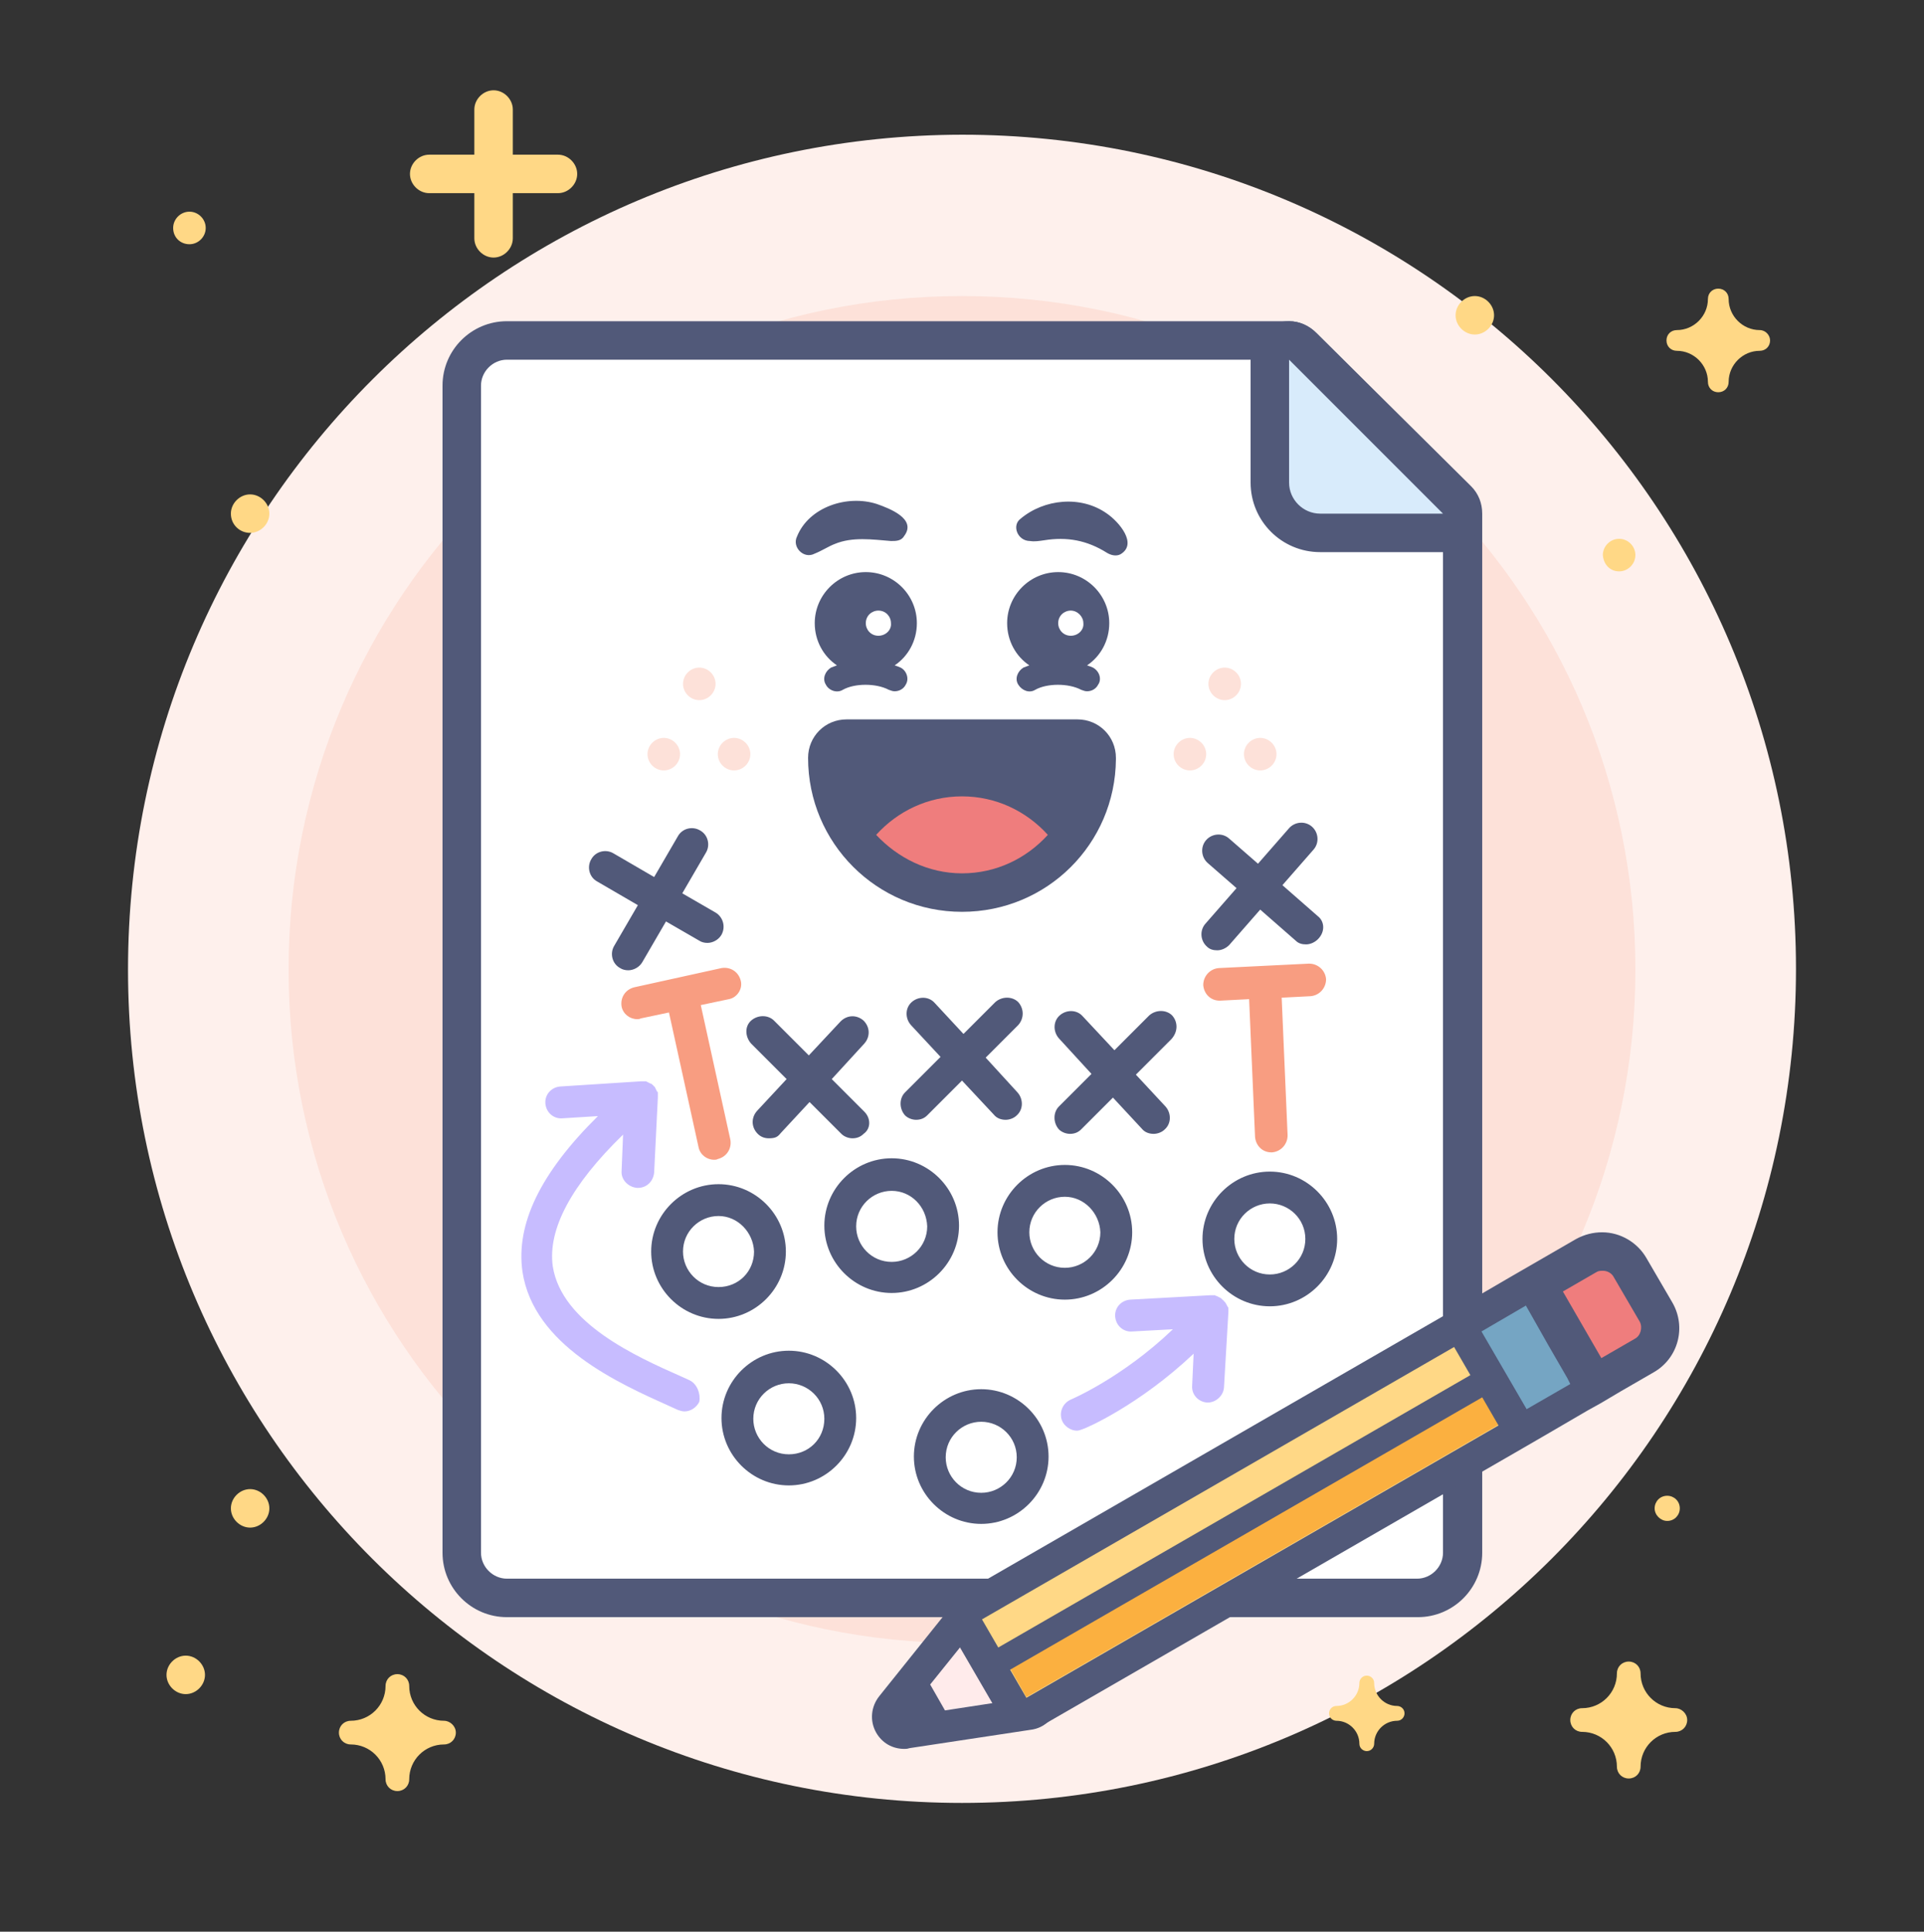<?xml version="1.0" encoding="UTF-8"?>
<svg xmlns="http://www.w3.org/2000/svg" xml:space="preserve" id="Layer_1" x="0" y="0" version="1.1" viewBox="0 0 260 261">
  <rect x="0" y="0" width="260" height="261" fill="#333333" stroke="none"/>
  <style>.st1{fill:#fde1d9}.st3{fill:#ffd886}.st5{fill:#515979}.st8{fill:#c7bcff}.st9{fill:#ef7d7d}</style>
  <path d="M130 243.6c62.2 0 112.7-50.4 112.7-112.7 0-62.2-50.4-112.7-112.7-112.7C67.8 18.3 17.3 68.7 17.3 131c0 62.2 50.5 112.6 112.7 112.6" style="fill:#fef0ec"></path>
  <path d="M130 222c50.3 0 91-40.7 91-91s-40.7-91-91-91-91 40.7-91 91c0 50.2 40.7 91 91 91" class="st1"></path>
  <path d="M130 200.3c38.3 0 69.3-31 69.3-69.3s-31-69.3-69.3-69.3-69.3 31-69.3 69.3 31 69.3 69.3 69.3" style="fill:#fcd3c6"></path>
  <path d="M33.8 206.4c1.4 0 2.6-1.2 2.6-2.6s-1.2-2.6-2.6-2.6-2.6 1.2-2.6 2.6 1.2 2.6 2.6 2.6M199.3 45.2c1.4 0 2.6-1.2 2.6-2.6s-1.2-2.6-2.6-2.6-2.6 1.2-2.6 2.6 1.2 2.6 2.6 2.6M25.1 228.9c1.4 0 2.6-1.2 2.6-2.6s-1.2-2.6-2.6-2.6-2.6 1.2-2.6 2.6 1.2 2.6 2.6 2.6M218.8 77.2c1.2 0 2.2-1 2.2-2.2s-1-2.2-2.2-2.2-2.2 1-2.2 2.2c.1 1.3 1 2.2 2.2 2.2M60 232.5c-2.6 0-4.7-2.1-4.7-4.7 0-.9-.7-1.6-1.6-1.6s-1.6.7-1.6 1.6c0 2.6-2.1 4.7-4.7 4.7-.9 0-1.6.7-1.6 1.6s.7 1.6 1.6 1.6c2.6 0 4.7 2.1 4.7 4.7 0 .9.7 1.6 1.6 1.6s1.6-.7 1.6-1.6c0-2.6 2.1-4.7 4.7-4.7.9 0 1.6-.7 1.6-1.6s-.8-1.6-1.6-1.6M25.6 33c1.2 0 2.2-1 2.2-2.2s-1-2.2-2.2-2.2-2.2 1-2.2 2.2c0 1.3 1 2.2 2.2 2.2m8.2 39c1.4 0 2.6-1.2 2.6-2.6s-1.2-2.6-2.6-2.6-2.6 1.2-2.6 2.6c0 1.5 1.2 2.6 2.6 2.6m41.6-51.1h-6.1v-6.1c0-1.4-1.2-2.6-2.6-2.6s-2.6 1.2-2.6 2.6v6.1H58c-1.4 0-2.6 1.2-2.6 2.6s1.2 2.6 2.6 2.6h6.1v6.1c0 1.4 1.2 2.6 2.6 2.6s2.6-1.2 2.6-2.6v-6.1h6.1c1.4 0 2.6-1.2 2.6-2.6s-1.2-2.6-2.6-2.6m162.4 23.7c-2.3 0-4.2-1.9-4.2-4.2 0-.8-.6-1.4-1.4-1.4s-1.4.6-1.4 1.4c0 2.3-1.9 4.2-4.2 4.2-.8 0-1.4.6-1.4 1.4s.6 1.4 1.4 1.4c2.3 0 4.2 1.9 4.2 4.2 0 .8.6 1.4 1.4 1.4s1.4-.6 1.4-1.4c0-2.3 1.9-4.2 4.2-4.2.8 0 1.4-.6 1.4-1.4 0-.7-.6-1.4-1.4-1.4m-49 185.9c-1.7 0-3.1-1.4-3.1-3.1 0-.6-.5-1-1-1-.6 0-1 .5-1 1 0 1.7-1.4 3.1-3.1 3.1-.6 0-1 .5-1 1 0 .6.5 1 1 1 1.7 0 3.1 1.4 3.1 3.1 0 .6.5 1 1 1 .6 0 1-.5 1-1 0-1.7 1.4-3.1 3.1-3.1.6 0 1-.5 1-1 0-.6-.5-1-1-1m36.5-25c1 0 1.7-.8 1.7-1.7 0-1-.8-1.7-1.7-1.7-1 0-1.7.8-1.7 1.7s.8 1.7 1.7 1.7m1.1 25.3c-2.6 0-4.7-2.1-4.7-4.7 0-.9-.7-1.6-1.6-1.6s-1.6.7-1.6 1.6c0 2.6-2.1 4.7-4.7 4.7-.9 0-1.6.7-1.6 1.6s.7 1.6 1.6 1.6c2.6 0 4.7 2.1 4.7 4.7 0 .9.7 1.6 1.6 1.6s1.6-.7 1.6-1.6c0-2.6 2.1-4.7 4.7-4.7.9 0 1.6-.7 1.6-1.6s-.8-1.6-1.6-1.6" class="st3"></path>
  <path d="M68.5 215.9c-3.3 0-6.1-2.7-6.1-6.1V52.1c0-3.3 2.7-6.1 6.1-6.1h105.7c.7 0 1.4.3 1.8.8l20.8 20.8c.5.5.8 1.2.8 1.8v140.4c0 3.3-2.7 6.1-6.1 6.1z" style="fill:#fff"></path>
  <path d="M174.2 48.6 195 69.4v140.4c0 1.9-1.6 3.5-3.5 3.5h-123c-1.9 0-3.5-1.6-3.5-3.5V52.1c0-1.9 1.6-3.5 3.5-3.5zm0-5.2H68.5c-4.8 0-8.7 3.9-8.7 8.7v157.7c0 4.8 3.9 8.7 8.7 8.7h123.1c4.8 0 8.7-3.9 8.7-8.7V69.4c0-1.4-.5-2.7-1.5-3.7L177.9 45c-1-1-2.3-1.6-3.7-1.6" class="st5"></path>
  <path d="M178.4 72c-3.7 0-6.8-3-6.8-6.8V48.6c0-1 .6-2 1.6-2.4.3-.1.7-.2 1-.2.7 0 1.3.3 1.8.8l20.8 20.8c.7.7 1 1.9.6 2.8-.4 1-1.4 1.6-2.4 1.6z" style="fill:#d8ebfb"></path>
  <path d="M174.2 48.6 195 69.4h-16.6c-2.3 0-4.2-1.9-4.2-4.2zm0-5.2c-.7 0-1.3.1-2 .4-1.9.8-3.2 2.7-3.2 4.8v16.6c0 5.2 4.2 9.4 9.4 9.4H195c2.1 0 4-1.3 4.8-3.2s.4-4.2-1.1-5.7L177.9 45c-1-1-2.3-1.6-3.7-1.6m-36.3 26.7c3.2-2.7 8.2-3.2 11.7-.7 1.6 1.1 4.2 4.1 1.8 5.5-.6.3-1.3.1-1.8-.2-2.7-1.7-5.4-2.2-8.5-1.7-.7.1-1.3.2-1.9.1-1.7 0-2.5-2.1-1.3-3m9.8 20.1c-.2-.1-.5-.2-.8-.3 1.8-1.2 3-3.3 3-5.7 0-3.8-3.1-6.9-6.9-6.9s-6.9 3.1-6.9 6.9c0 2.4 1.2 4.5 3 5.7-.3.1-.5.2-.8.3-.8.5-1.2 1.5-.7 2.3s1.5 1.2 2.3.7c1.6-.9 4.5-.9 6.2 0 .3.1.5.2.8.2.6 0 1.2-.3 1.5-.9.5-.7.2-1.8-.7-2.3m-3-4.3c-1 0-1.7-.8-1.7-1.7 0-1 .8-1.7 1.7-1.7s1.7.8 1.7 1.7c.1.9-.7 1.7-1.7 1.7m-20.8-1.7c0-3.8-3.1-6.9-6.9-6.9s-6.9 3.1-6.9 6.9c0 2.4 1.2 4.5 3 5.7-.3.1-.5.2-.8.3-.8.5-1.2 1.5-.7 2.3.4.8 1.5 1.2 2.3.7 1.6-.9 4.5-.9 6.2 0 .3.1.5.2.8.2.6 0 1.2-.3 1.5-.9.5-.8.1-1.9-.7-2.3-.2-.1-.5-.2-.8-.3 1.8-1.2 3-3.3 3-5.7m-5.2 1.7c-1 0-1.7-.8-1.7-1.7 0-1 .8-1.7 1.7-1.7 1 0 1.7.8 1.7 1.7.1.9-.7 1.7-1.7 1.7m1.7-12.8c-2.5-.2-5.2-.6-7.6.4-.8.3-1.7.9-2.7 1.3-1.5.8-3.1-.9-2.4-2.3 1.6-4 6.8-5.7 10.8-4.4 1.7.6 5.4 2 3.7 4.3-.4.7-1.1.7-1.8.7" class="st5"></path>
  <path d="M94.5 94.6c1.2 0 2.2-1 2.2-2.2s-1-2.2-2.2-2.2-2.2 1-2.2 2.2 1 2.2 2.2 2.2m4.7 9.5c1.2 0 2.2-1 2.2-2.2s-1-2.2-2.2-2.2-2.2 1-2.2 2.2 1 2.2 2.2 2.2m-9.5 0c1.2 0 2.2-1 2.2-2.2s-1-2.2-2.2-2.2-2.2 1-2.2 2.2 1 2.2 2.2 2.2m75.8-9.5c1.2 0 2.2-1 2.2-2.2s-1-2.2-2.2-2.2-2.2 1-2.2 2.2 1 2.2 2.2 2.2m4.8 9.5c1.2 0 2.2-1 2.2-2.2s-1-2.2-2.2-2.2-2.2 1-2.2 2.2 1 2.2 2.2 2.2m-9.5 0c1.2 0 2.2-1 2.2-2.2s-1-2.2-2.2-2.2-2.2 1-2.2 2.2 1 2.2 2.2 2.2" class="st1"></path>
  <path d="m133.2 142.9 4.4-4.4c.8-.9.8-2.2 0-3.1-.8-.8-2.2-.8-3.1 0l-4.3 4.3-3.9-4.2c-.8-.9-2.2-.9-3.1-.1s-.9 2.2-.1 3.1l4 4.3-4.8 4.8c-.8.8-.8 2.2 0 3.1.4.4 1 .6 1.5.6q.9 0 1.5-.6l4.7-4.7 4.3 4.6c.4.5 1 .7 1.6.7.5 0 1.1-.2 1.5-.6.9-.8.9-2.2.1-3.1zm-16.4 7.3-4.4-4.4 4.4-4.8c.8-.9.8-2.2-.1-3.1-.9-.8-2.2-.8-3.1.1l-4.3 4.6-4.7-4.7c-.8-.8-2.2-.8-3.1 0s-.8 2.2 0 3.1l4.8 4.8-4 4.3c-.8.9-.8 2.2.1 3.1q.6.6 1.5.6c.9 0 1.2-.2 1.6-.7l3.9-4.2 4.3 4.3c.4.4 1 .6 1.5.6q.9 0 1.5-.6c1-.7 1-2.1.1-3m-20.1-26.9-4.5-2.6 3.2-5.5c.6-1 .3-2.4-.8-3-1-.6-2.4-.3-3 .8l-3.2 5.5-5.5-3.2c-1-.6-2.4-.3-3 .8-.6 1-.3 2.4.8 3l5.5 3.2-3.2 5.5c-.6 1-.3 2.4.8 3 .3.2.7.3 1.1.3.7 0 1.5-.4 1.9-1.1l3.2-5.5 4.5 2.6c.3.2.7.3 1.1.3.7 0 1.5-.4 1.9-1.1.6-1.1.2-2.4-.8-3m81.4.5-4.8-4.2 4.2-4.8c.8-.9.7-2.3-.2-3.1s-2.3-.7-3.1.2l-4.2 4.8-3.9-3.4c-.9-.8-2.3-.7-3.1.2s-.7 2.3.2 3.1l3.9 3.4-4.2 4.8c-.8.9-.7 2.3.2 3.1.4.4.9.5 1.4.5.6 0 1.2-.3 1.6-.7l4.2-4.8 4.8 4.2c.4.4.9.5 1.4.5.6 0 1.2-.3 1.6-.7 1-1 .9-2.4 0-3.1m-19.7 13.4c-.8-.8-2.2-.8-3.1 0l-4.7 4.7-4.3-4.6c-.8-.9-2.2-.9-3.1-.1s-.9 2.2-.1 3.1l4.4 4.8-4.4 4.4c-.8.8-.8 2.2 0 3.1.4.4 1 .6 1.5.6q.9 0 1.5-.6l4.3-4.3 3.9 4.2c.4.5 1 .7 1.6.7.5 0 1.1-.2 1.5-.6.9-.8.9-2.2.1-3.1l-4-4.3 4.8-4.8c.9-1 .9-2.3.1-3.2m-14.5 38.4c-5 0-9.1-4.1-9.1-9.1s4.1-9.1 9.1-9.1 9.1 4.1 9.1 9.1-4.1 9.1-9.1 9.1m0-13.9c-2.6 0-4.8 2.1-4.8 4.8 0 2.6 2.1 4.8 4.8 4.8 2.6 0 4.8-2.1 4.8-4.8-.1-2.6-2.2-4.8-4.8-4.8m-11.3 44.2c-5 0-9.1-4.1-9.1-9.1s4.1-9.1 9.1-9.1 9.1 4.1 9.1 9.1-4.1 9.1-9.1 9.1m0-13.8c-2.6 0-4.8 2.1-4.8 4.8 0 2.6 2.1 4.8 4.8 4.8 2.6 0 4.8-2.1 4.8-4.8s-2.2-4.8-4.8-4.8m-12.1-17.4c-5 0-9.1-4.1-9.1-9.1s4.1-9.1 9.1-9.1 9.1 4.1 9.1 9.1-4.1 9.1-9.1 9.1m0-13.8c-2.6 0-4.8 2.1-4.8 4.8 0 2.6 2.1 4.8 4.8 4.8 2.6 0 4.8-2.1 4.8-4.8-.1-2.7-2.2-4.8-4.8-4.8m51.1 15.6c-5 0-9.1-4.1-9.1-9.1s4.1-9.1 9.1-9.1 9.1 4.1 9.1 9.1-4.1 9.1-9.1 9.1m0-13.9c-2.6 0-4.8 2.1-4.8 4.8 0 2.6 2.1 4.8 4.8 4.8 2.6 0 4.8-2.1 4.8-4.8s-2.2-4.8-4.8-4.8m-74.5 15.6c-5 0-9.1-4.1-9.1-9.1s4.1-9.1 9.1-9.1 9.1 4.1 9.1 9.1-4.1 9.1-9.1 9.1m0-13.9c-2.6 0-4.8 2.1-4.8 4.8 0 2.6 2.1 4.8 4.8 4.8s4.8-2.1 4.8-4.8c-.1-2.6-2.2-4.8-4.8-4.8m9.5 36.4c-5 0-9.1-4.1-9.1-9.1s4.1-9.1 9.1-9.1 9.1 4.1 9.1 9.1-4.1 9.1-9.1 9.1m0-13.8c-2.6 0-4.8 2.1-4.8 4.8 0 2.6 2.1 4.8 4.8 4.8s4.8-2.1 4.8-4.8-2.2-4.8-4.8-4.8" class="st5"></path>
  <path d="M100.1 132.5c-.3-1.2-1.4-1.9-2.6-1.7l-5.9 1.3-5.9 1.3c-1.2.3-1.9 1.4-1.7 2.6.2 1 1.1 1.7 2.1 1.7.2 0 .3 0 .5-.1l3.8-.8 4 18.2c.2 1 1.1 1.7 2.1 1.7.2 0 .3 0 .5-.1 1.2-.3 1.9-1.4 1.7-2.6l-4-18.2 3.8-.8c1.1-.2 1.9-1.4 1.6-2.5m76.8-2.3-6.1.3-6.1.3c-1.2.1-2.1 1.1-2.1 2.3.1 1.2 1 2.1 2.2 2.1h.1l3.9-.2.8 18.6c.1 1.2 1 2.1 2.2 2.1h.1c1.2-.1 2.1-1.1 2.1-2.3l-.8-18.6 3.9-.2c1.2-.1 2.1-1.1 2.1-2.3-.1-1.2-1.1-2.1-2.3-2.1" style="fill:#f89d81"></path>
  <path d="m93.2 186.5-1.1-.5c-6.1-2.7-16.2-7.2-17.4-14.9-.7-5 2.5-11 9.5-17.8l-.2 4.9c-.1 1.2.9 2.2 2.1 2.3h.1c1.2 0 2.1-.9 2.2-2.1l.5-10.1v-.6c0-.1 0-.2-.1-.2 0-.1-.1-.1-.1-.2s-.1-.1-.1-.2-.1-.1-.1-.2c0 0 0-.1-.1-.1l-.1-.1s0-.1-.1-.1l-.1-.1c-.1-.1-.1-.1-.2-.1s-.1-.1-.2-.1-.1-.1-.2-.1-.1-.1-.2-.1h-.7l-10.9.7c-1.2.1-2.1 1.1-2 2.3s1.1 2.1 2.3 2l4.8-.3c-7.8 7.7-11.1 14.6-10.2 21 1.5 10 13 15.1 19.9 18.2l1.1.5c.3.1.6.2.9.2.8 0 1.6-.5 2-1.3.2-1.1-.3-2.4-1.3-2.9" class="st8"></path>
  <path d="M145.6 97.2h-31.2c-2.9 0-5.2 2.3-5.2 5.2 0 11.5 9.3 20.8 20.8 20.8s20.7-9.2 20.8-20.6v-.2c0-2.9-2.3-5.2-5.2-5.2" class="st5"></path>
  <path d="M130 118c4.6 0 8.7-2 11.6-5.2-2.9-3.2-7-5.2-11.6-5.2s-8.7 2-11.6 5.2c2.9 3.1 7 5.2 11.6 5.2" class="st9"></path>
  <path d="M166 177.3v-.5c0-.1 0-.2-.1-.2 0-.1 0-.1-.1-.2 0-.1-.1-.2-.1-.2 0-.1-.1-.1-.1-.2l-.2-.2s0-.1-.1-.1l-.1-.1-.1-.1-.1-.1c-.1 0-.1-.1-.2-.1s-.1-.1-.2-.1-.1-.1-.2-.1-.1 0-.2-.1h-.6l-10.9.6c-1.2.1-2.1 1.1-2 2.3s1.1 2.1 2.3 2l5.5-.3c-6.9 6.6-13.8 9.5-13.8 9.5-1.1.5-1.6 1.7-1.2 2.8.3.8 1.2 1.4 2 1.4.3 0 .5-.1.8-.2.4-.1 7.6-3.2 15-10.2l-.2 4.3c-.1 1.2.8 2.2 2 2.3h.1c1.1 0 2.1-.9 2.2-2zc0 .2 0 .1 0 0" class="st8"></path>
  <path d="M122.2 234.1c-.8 0-1.5-.4-1.9-1.1-.5-.8-.4-1.7.2-2.4l10.5-13.1c.4-.5 1-.8 1.7-.8h.2c.7.1 1.4.5 1.7 1.1l6.1 10.5c.4.6.4 1.4.1 2s-.9 1.1-1.6 1.2l-16.5 2.5c-.3 0-.4.1-.5.1" style="fill:#ffebeb"></path>
  <path d="m142.5 227.2-6.1-10.5c-.7-1.2-2-2-3.4-2.2h-.3c-1.3 0-2.6.6-3.4 1.6l-10.5 13.1c-1.1 1.4-1.3 3.3-.4 4.9.8 1.4 2.2 2.2 3.8 2.2.2 0 .4 0 .7-.1l16.5-2.5c1.4-.2 2.6-1.1 3.2-2.4s.6-2.9-.1-4.1m-14.8 3.9-2-3.5 7-8.7 6.1 10.5z" class="st5"></path>
  <path d="M138.7 231.5c-.7 0-1.5-.4-1.9-1.1l-6.1-10.5c-.3-.5-.4-1.1-.2-1.6.1-.6.5-1 1-1.3l63.8-36.8c.3-.2.7-.3 1.1-.3.7 0 1.5.4 1.9 1.1l6.1 10.5c.3.5.4 1.1.2 1.6-.1.6-.5 1-1 1.3l-63.8 36.8c-.3.2-.7.3-1.1.3" class="st3"></path>
  <path d="m202.5 192.5-3-5.3-63.8 36.8 3 5.3z" style="fill:#fbb040"></path>
  <path d="m207 173.4-9.8 5.6 8.2 14.3 9.8-5.6z" style="fill:#75a5c3"></path>
  <path d="m207.6 173.6 6.8-3.9c.7-.4 1.4-.6 2.2-.6 1.5 0 3 .8 3.8 2.2l3.5 6c.6 1 .7 2.2.4 3.3s-1 2.1-2 2.6l-6.8 3.9z" class="st9"></path>
  <path d="m226 176-3.5-6c-1.2-2.1-3.5-3.5-6-3.5-1.2 0-2.4.3-3.5.9l-4.5 2.6-4.5 2.6-6 3.5-3.8 2.2-63.8 36.8c-1 .6-1.7 1.5-2 2.6s-.1 2.3.4 3.3l6.1 10.5c.8 1.4 2.3 2.2 3.8 2.2.7 0 1.5-.2 2.2-.6l63.8-36.8 3.8-2.2 6-3.5 1.8-1 2.7-1.6 4.5-2.6c3.3-1.9 4.4-6.1 2.5-9.4m-29.5 6 2.2 3.8-63.8 36.8-2.2-3.8zm-57.8 47.4-2.2-3.8 63.8-36.8 2.2 3.8zm67.6-39-6.1-10.5 6-3.5 3 5.3 2.6 4.5.4.8zm14.6-9.5-4.5 2.6-5.2-9 4.5-2.6c.3-.2.6-.2.9-.2.6 0 1.2.3 1.5.9l3.5 6c.4.8.1 1.9-.7 2.3" class="st5"></path>
  <path d="M0 0h260v260H0z" style="fill:none"></path>
</svg>
